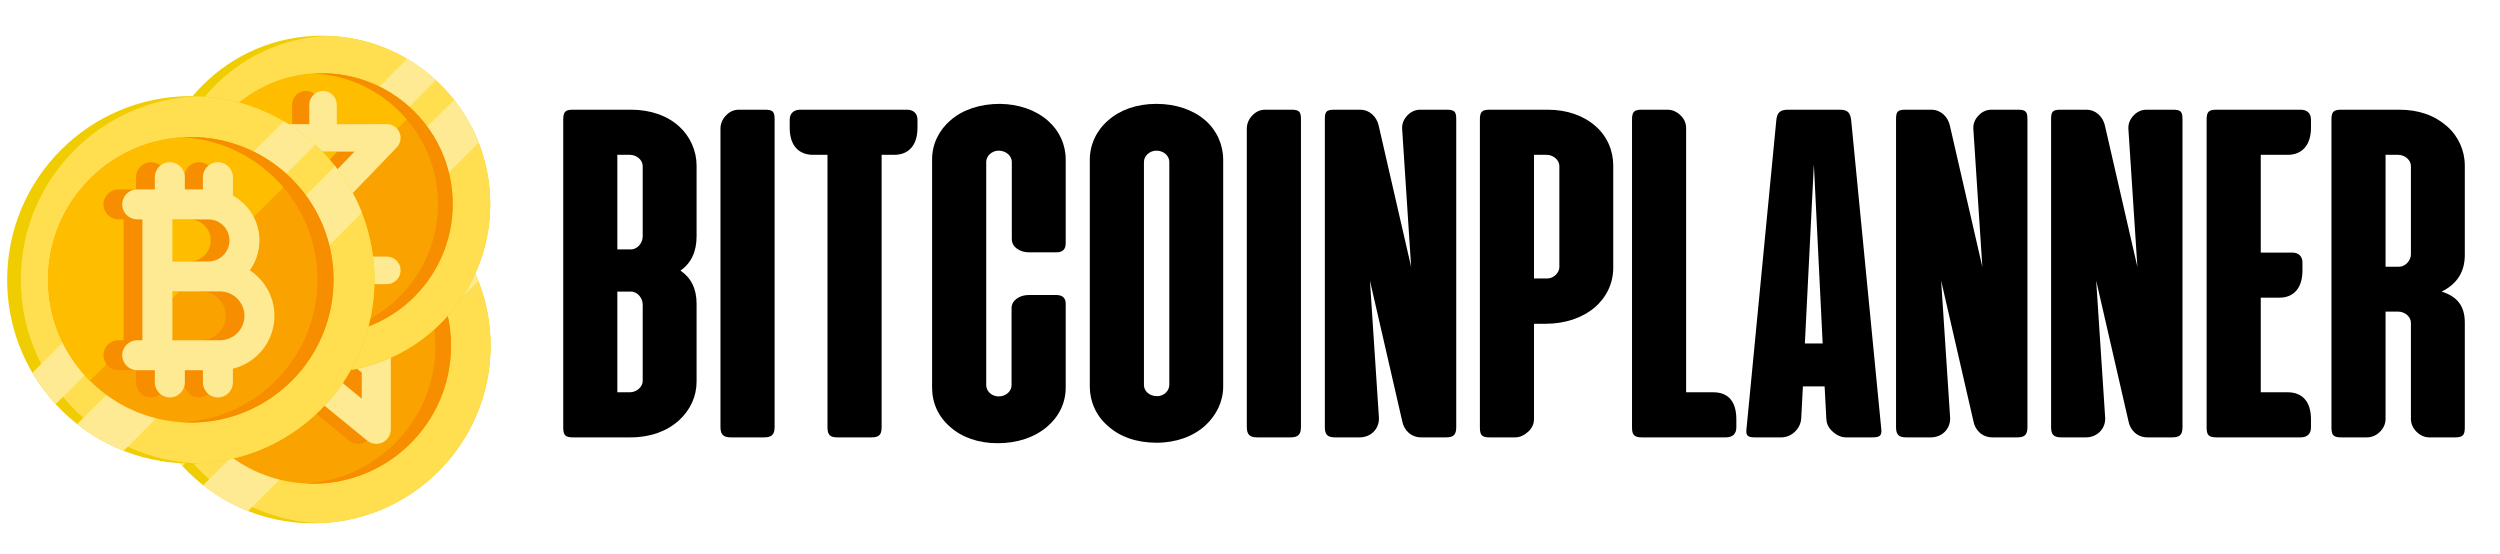 <svg xmlns="http://www.w3.org/2000/svg" xmlns:xlink="http://www.w3.org/1999/xlink" width="406" zoomAndPan="magnify" viewBox="0 0 304.5 67.5" height="90" preserveAspectRatio="xMidYMid meet" version="1.0"><defs><g/><clipPath id="id1"><path d="M 16.5 20.484 L 59.75 20.484 L 59.75 63.738 L 16.5 63.738 Z M 16.5 20.484 " clip-rule="nonzero"/></clipPath><clipPath id="id2"><path d="M 18 20.484 L 59.75 20.484 L 59.75 63.738 L 18 63.738 Z M 18 20.484 " clip-rule="nonzero"/></clipPath><clipPath id="id3"><path d="M 18.695 4.352 L 59.711 4.352 L 59.711 45.367 L 18.695 45.367 Z M 18.695 4.352 " clip-rule="nonzero"/></clipPath><clipPath id="id4"><path d="M 20 4.352 L 59.711 4.352 L 59.711 45.367 L 20 45.367 Z M 20 4.352 " clip-rule="nonzero"/></clipPath><clipPath id="id5"><path d="M 0.871 11.707 L 45.613 11.707 L 45.613 56.453 L 0.871 56.453 Z M 0.871 11.707 " clip-rule="nonzero"/></clipPath><clipPath id="id6"><path d="M 2 11.707 L 45.613 11.707 L 45.613 56.453 L 2 56.453 Z M 2 11.707 " clip-rule="nonzero"/></clipPath></defs><g clip-path="url(#id1)"><path fill="#f0cd00" d="M 59.75 42.113 C 59.75 54.055 50.07 63.738 38.125 63.738 C 31.832 63.738 26.164 61.047 22.211 56.754 C 21.172 55.625 20.254 54.387 19.473 53.059 C 17.586 49.848 16.5 46.105 16.5 42.113 C 16.5 30.168 26.184 20.484 38.125 20.484 C 42.121 20.484 45.863 21.57 49.074 23.457 C 50.402 24.238 51.641 25.156 52.766 26.195 C 57.059 30.148 59.75 35.816 59.75 42.113 Z M 59.75 42.113 " fill-opacity="1" fill-rule="nonzero"/></g><g clip-path="url(#id2)"><path fill="#ffde50" d="M 59.75 42.113 C 59.75 53.785 50.504 63.301 38.93 63.723 C 27.359 63.301 18.109 53.785 18.109 42.113 C 18.109 30.438 27.359 20.926 38.93 20.5 C 50.504 20.926 59.75 30.438 59.75 42.113 Z M 59.75 42.113 " fill-opacity="1" fill-rule="nonzero"/></g><path fill="#ffea94" d="M 52.766 26.195 L 22.211 56.754 C 21.172 55.625 20.254 54.387 19.473 53.059 L 49.074 23.457 C 50.402 24.238 51.641 25.156 52.766 26.195 Z M 52.766 26.195 " fill-opacity="1" fill-rule="nonzero"/><path fill="#ffea94" d="M 58.262 34.207 L 30.219 62.246 C 28.234 61.465 26.391 60.402 24.742 59.102 L 55.113 28.73 C 56.414 30.379 57.48 32.219 58.262 34.207 Z M 58.262 34.207 " fill-opacity="1" fill-rule="nonzero"/><path fill="#faa300" d="M 54.93 42.113 C 54.93 51.391 47.406 58.914 38.125 58.914 C 34.895 58.914 31.875 58.004 29.312 56.422 C 28.195 55.734 27.168 54.918 26.242 53.992 C 25.566 53.316 24.945 52.578 24.387 51.793 C 23.625 50.707 22.984 49.531 22.492 48.281 C 21.762 46.43 21.348 44.422 21.324 42.316 C 21.32 42.25 21.32 42.18 21.32 42.113 C 21.32 32.832 28.844 25.309 38.125 25.309 C 38.195 25.309 38.266 25.309 38.332 25.309 C 40.438 25.332 42.445 25.746 44.297 26.477 C 45.547 26.969 46.723 27.609 47.805 28.375 C 48.594 28.93 49.328 29.551 50.008 30.23 C 50.93 31.152 51.746 32.18 52.438 33.297 C 54.02 35.859 54.93 38.879 54.93 42.113 Z M 54.93 42.113 " fill-opacity="1" fill-rule="nonzero"/><path fill="#ffbd00" d="M 50.008 30.23 L 26.242 53.992 C 25.566 53.316 24.945 52.578 24.387 51.793 C 23.625 50.707 22.984 49.531 22.492 48.281 C 21.762 46.43 21.348 44.422 21.324 42.316 C 21.32 42.25 21.32 42.18 21.32 42.113 C 21.32 32.832 28.844 25.309 38.125 25.309 C 38.195 25.309 38.266 25.309 38.332 25.309 C 40.438 25.332 42.445 25.746 44.297 26.477 C 45.547 26.969 46.723 27.609 47.805 28.375 C 48.594 28.93 49.328 29.551 50.008 30.23 Z M 50.008 30.23 " fill-opacity="1" fill-rule="nonzero"/><path fill="#f68e00" d="M 54.93 42.113 C 54.93 51.391 47.406 58.914 38.125 58.914 C 37.809 58.914 37.492 58.906 37.176 58.891 C 46.016 58.398 53.031 51.074 53.031 42.113 C 53.031 33.148 46.016 25.824 37.176 25.332 C 37.492 25.316 37.809 25.309 38.125 25.309 C 47.406 25.309 54.93 32.832 54.93 42.113 Z M 54.93 42.113 " fill-opacity="1" fill-rule="nonzero"/><path fill="#f68e00" d="M 43.625 30.164 C 42.652 30.164 41.859 30.953 41.859 31.93 L 41.859 40.816 L 29.332 30.562 C 28.801 30.133 28.074 30.043 27.457 30.336 C 26.84 30.625 26.445 31.246 26.445 31.93 L 26.445 39.688 C 26.445 39.688 26.445 39.688 26.445 39.691 L 26.445 52.293 C 26.445 53.27 27.238 54.059 28.211 54.059 C 29.188 54.059 29.977 53.27 29.977 52.293 L 29.977 43.406 L 42.508 53.66 C 42.828 53.922 43.227 54.059 43.625 54.059 C 43.883 54.059 44.141 54.004 44.383 53.891 C 45 53.598 45.391 52.977 45.391 52.293 L 45.391 31.93 C 45.391 30.953 44.602 30.164 43.625 30.164 Z M 29.977 38.848 L 29.977 35.656 L 41.859 45.379 L 41.859 48.566 Z M 29.977 38.848 " fill-opacity="1" fill-rule="nonzero"/><path fill="#ffea94" d="M 45.832 30.164 C 44.859 30.164 44.066 30.953 44.066 31.93 L 44.066 40.816 L 31.535 30.562 C 31.008 30.133 30.281 30.043 29.664 30.336 C 29.047 30.625 28.652 31.246 28.652 31.93 L 28.652 39.688 C 28.652 39.688 28.652 39.688 28.652 39.691 L 28.652 52.293 C 28.652 53.27 29.445 54.059 30.418 54.059 C 31.395 54.059 32.184 53.27 32.184 52.293 L 32.184 43.406 L 44.715 53.66 C 45.035 53.922 45.434 54.059 45.832 54.059 C 46.09 54.059 46.348 54.004 46.59 53.891 C 47.207 53.598 47.598 52.977 47.598 52.293 L 47.598 31.93 C 47.598 30.953 46.809 30.164 45.832 30.164 Z M 32.184 38.848 L 32.184 35.656 L 44.066 45.379 L 44.066 48.566 Z M 32.184 38.848 " fill-opacity="1" fill-rule="nonzero"/><g clip-path="url(#id3)"><path fill="#f0cd00" d="M 59.711 24.859 C 59.711 36.188 50.527 45.367 39.203 45.367 C 33.23 45.367 27.859 42.816 24.109 38.742 C 23.125 37.676 22.254 36.5 21.512 35.242 C 19.723 32.195 18.695 28.648 18.695 24.859 C 18.695 13.535 27.875 4.352 39.203 4.352 C 42.992 4.352 46.539 5.379 49.582 7.172 C 50.844 7.91 52.016 8.785 53.086 9.77 C 57.156 13.516 59.711 18.891 59.711 24.859 Z M 59.711 24.859 " fill-opacity="1" fill-rule="nonzero"/></g><g clip-path="url(#id4)"><path fill="#ffde50" d="M 59.711 24.859 C 59.711 35.93 50.938 44.953 39.965 45.352 C 28.992 44.953 20.223 35.93 20.223 24.859 C 20.223 13.789 28.992 4.77 39.965 4.367 C 50.938 4.77 59.711 13.789 59.711 24.859 Z M 59.711 24.859 " fill-opacity="1" fill-rule="nonzero"/></g><path fill="#ffea94" d="M 53.086 9.77 L 24.109 38.742 C 23.125 37.676 22.254 36.5 21.512 35.242 L 49.582 7.172 C 50.844 7.91 52.016 8.785 53.086 9.77 Z M 53.086 9.77 " fill-opacity="1" fill-rule="nonzero"/><path fill="#ffea94" d="M 58.297 17.363 L 31.703 43.953 C 29.82 43.215 28.074 42.203 26.512 40.969 L 55.312 12.172 C 56.547 13.734 57.555 15.48 58.297 17.363 Z M 58.297 17.363 " fill-opacity="1" fill-rule="nonzero"/><path fill="#faa300" d="M 55.137 24.859 C 55.137 33.66 48.004 40.797 39.203 40.797 C 36.137 40.797 33.273 39.93 30.844 38.43 C 29.785 37.777 28.809 37.004 27.934 36.129 C 27.293 35.484 26.703 34.785 26.176 34.039 C 25.449 33.012 24.844 31.895 24.375 30.711 C 23.684 28.957 23.293 27.051 23.27 25.055 C 23.266 24.992 23.266 24.926 23.266 24.859 C 23.266 16.059 30.402 8.926 39.203 8.926 C 39.27 8.926 39.336 8.926 39.398 8.926 C 41.395 8.949 43.297 9.34 45.051 10.035 C 46.238 10.504 47.355 11.109 48.383 11.832 C 49.129 12.359 49.824 12.949 50.469 13.594 C 51.344 14.469 52.121 15.445 52.773 16.504 C 54.273 18.934 55.137 21.797 55.137 24.859 Z M 55.137 24.859 " fill-opacity="1" fill-rule="nonzero"/><path fill="#ffbd00" d="M 50.469 13.594 L 27.934 36.129 C 27.293 35.484 26.703 34.785 26.176 34.039 C 25.449 33.012 24.844 31.895 24.375 30.711 C 23.684 28.957 23.293 27.051 23.27 25.055 C 23.266 24.992 23.266 24.926 23.266 24.859 C 23.266 16.059 30.402 8.926 39.203 8.926 C 39.27 8.926 39.336 8.926 39.398 8.926 C 41.395 8.949 43.297 9.34 45.051 10.035 C 46.238 10.504 47.355 11.109 48.383 11.832 C 49.129 12.359 49.824 12.949 50.469 13.594 Z M 50.469 13.594 " fill-opacity="1" fill-rule="nonzero"/><path fill="#f68e00" d="M 55.137 24.859 C 55.137 33.66 48.004 40.797 39.203 40.797 C 38.898 40.797 38.602 40.785 38.301 40.77 C 46.684 40.305 53.336 33.359 53.336 24.859 C 53.336 16.363 46.684 9.418 38.301 8.949 C 38.602 8.934 38.898 8.926 39.203 8.926 C 48.004 8.926 55.137 16.059 55.137 24.859 Z M 55.137 24.859 " fill-opacity="1" fill-rule="nonzero"/><path fill="#f68e00" d="M 45.023 31.254 L 33.418 31.254 L 46.23 17.953 C 46.695 17.469 46.828 16.754 46.566 16.137 C 46.305 15.52 45.695 15.117 45.023 15.117 L 38.926 15.117 L 38.926 12.754 C 38.926 11.828 38.176 11.078 37.254 11.078 C 36.328 11.078 35.578 11.828 35.578 12.754 L 35.578 15.117 L 29.48 15.117 C 28.559 15.117 27.809 15.867 27.809 16.789 C 27.809 17.715 28.559 18.465 29.48 18.465 L 41.09 18.465 L 28.277 31.77 C 27.809 32.254 27.68 32.969 27.941 33.586 C 28.203 34.203 28.809 34.605 29.48 34.605 L 35.578 34.605 L 35.578 36.969 C 35.578 37.891 36.328 38.641 37.254 38.641 C 38.176 38.641 38.926 37.891 38.926 36.969 L 38.926 34.605 L 45.023 34.605 C 45.949 34.605 46.699 33.855 46.699 32.93 C 46.699 32.004 45.949 31.254 45.023 31.254 Z M 45.023 31.254 " fill-opacity="1" fill-rule="nonzero"/><path fill="#ffea94" d="M 47.117 31.254 L 35.512 31.254 L 48.324 17.953 C 48.789 17.469 48.922 16.754 48.66 16.137 C 48.395 15.52 47.789 15.117 47.117 15.117 L 41.02 15.117 L 41.02 12.754 C 41.02 11.828 40.27 11.078 39.344 11.078 C 38.422 11.078 37.672 11.828 37.672 12.754 L 37.672 15.117 L 31.574 15.117 C 30.648 15.117 29.898 15.867 29.898 16.789 C 29.898 17.715 30.648 18.465 31.574 18.465 L 43.18 18.465 L 30.367 31.77 C 29.902 32.254 29.77 32.969 30.035 33.586 C 30.297 34.203 30.902 34.605 31.574 34.605 L 37.672 34.605 L 37.672 36.969 C 37.672 37.891 38.422 38.641 39.344 38.641 C 40.27 38.641 41.02 37.891 41.02 36.969 L 41.02 34.605 L 47.117 34.605 C 48.043 34.605 48.793 33.855 48.793 32.93 C 48.793 32.004 48.043 31.254 47.117 31.254 Z M 47.117 31.254 " fill-opacity="1" fill-rule="nonzero"/><g clip-path="url(#id5)"><path fill="#f0cd00" d="M 45.613 34.082 C 45.613 46.434 35.598 56.453 23.242 56.453 C 16.73 56.453 10.867 53.668 6.777 49.227 C 5.703 48.059 4.754 46.777 3.945 45.406 C 1.992 42.082 0.871 38.211 0.871 34.082 C 0.871 21.727 10.887 11.707 23.242 11.707 C 27.375 11.707 31.246 12.828 34.566 14.785 C 35.941 15.59 37.223 16.543 38.387 17.617 C 42.828 21.703 45.613 27.566 45.613 34.082 Z M 45.613 34.082 " fill-opacity="1" fill-rule="nonzero"/></g><g clip-path="url(#id6)"><path fill="#ffde50" d="M 45.613 34.082 C 45.613 46.156 36.047 56 24.074 56.438 C 12.105 56 2.535 46.156 2.535 34.082 C 2.535 22.004 12.105 12.16 24.074 11.723 C 36.047 12.16 45.613 22.004 45.613 34.082 Z M 45.613 34.082 " fill-opacity="1" fill-rule="nonzero"/></g><path fill="#ffea94" d="M 38.387 17.617 L 6.777 49.227 C 5.703 48.059 4.754 46.777 3.945 45.406 L 34.566 14.785 C 35.941 15.59 37.223 16.543 38.387 17.617 Z M 38.387 17.617 " fill-opacity="1" fill-rule="nonzero"/><path fill="#ffea94" d="M 44.07 25.902 L 15.062 54.91 C 13.008 54.102 11.105 53 9.398 51.656 L 40.816 20.238 C 42.164 21.941 43.266 23.848 44.07 25.902 Z M 44.07 25.902 " fill-opacity="1" fill-rule="nonzero"/><path fill="#faa300" d="M 40.625 34.082 C 40.625 43.68 32.844 51.465 23.242 51.465 C 19.898 51.465 16.777 50.52 14.125 48.883 C 12.969 48.172 11.906 47.328 10.949 46.371 C 10.25 45.672 9.605 44.906 9.031 44.094 C 8.238 42.973 7.578 41.754 7.066 40.461 C 6.312 38.547 5.887 36.469 5.859 34.293 C 5.859 34.223 5.859 34.152 5.859 34.082 C 5.859 24.48 13.641 16.695 23.242 16.695 C 23.312 16.695 23.387 16.695 23.457 16.699 C 25.633 16.723 27.711 17.148 29.625 17.906 C 30.918 18.418 32.137 19.078 33.258 19.867 C 34.07 20.445 34.832 21.086 35.535 21.789 C 36.488 22.742 37.332 23.809 38.047 24.961 C 39.684 27.613 40.625 30.734 40.625 34.082 Z M 40.625 34.082 " fill-opacity="1" fill-rule="nonzero"/><path fill="#ffbd00" d="M 35.535 21.789 L 10.949 46.371 C 10.25 45.672 9.605 44.906 9.031 44.094 C 8.238 42.973 7.578 41.754 7.066 40.461 C 6.312 38.547 5.887 36.469 5.859 34.293 C 5.859 34.223 5.859 34.152 5.859 34.082 C 5.859 24.48 13.641 16.695 23.242 16.695 C 23.312 16.695 23.387 16.695 23.457 16.699 C 25.633 16.723 27.711 17.148 29.625 17.906 C 30.918 18.418 32.137 19.078 33.258 19.867 C 34.07 20.445 34.832 21.086 35.535 21.789 Z M 35.535 21.789 " fill-opacity="1" fill-rule="nonzero"/><path fill="#f68e00" d="M 40.625 34.082 C 40.625 43.68 32.844 51.465 23.242 51.465 C 22.914 51.465 22.586 51.453 22.262 51.438 C 31.402 50.926 38.66 43.352 38.66 34.082 C 38.66 24.809 31.402 17.234 22.262 16.723 C 22.586 16.707 22.914 16.695 23.242 16.695 C 32.844 16.695 40.625 24.48 40.625 34.082 Z M 40.625 34.082 " fill-opacity="1" fill-rule="nonzero"/><path fill="#f68e00" d="M 31.141 38.469 C 31.141 36.152 29.945 34.109 28.137 32.926 C 28.879 31.898 29.32 30.641 29.32 29.281 C 29.32 26.934 28.012 24.887 26.086 23.832 L 26.086 21.578 C 26.086 20.57 25.266 19.754 24.258 19.754 C 23.25 19.754 22.434 20.57 22.434 21.578 L 22.434 23.066 L 20.227 23.066 L 20.227 21.578 C 20.227 20.57 19.41 19.754 18.402 19.754 C 17.395 19.754 16.574 20.57 16.574 21.578 L 16.574 23.066 L 14.43 23.066 C 13.422 23.066 12.602 23.887 12.602 24.895 C 12.602 25.902 13.422 26.719 14.43 26.719 L 15.059 26.719 L 15.059 41.441 L 14.43 41.441 C 13.422 41.441 12.602 42.258 12.602 43.266 C 12.602 44.273 13.422 45.094 14.43 45.094 L 16.574 45.094 L 16.574 46.582 C 16.574 47.59 17.395 48.406 18.402 48.406 C 19.41 48.406 20.227 47.59 20.227 46.582 L 20.227 45.094 L 22.434 45.094 L 22.434 46.582 C 22.434 47.59 23.25 48.406 24.258 48.406 C 25.266 48.406 26.086 47.59 26.086 46.582 L 26.086 44.906 C 28.984 44.199 31.141 41.582 31.141 38.469 Z M 18.711 26.719 L 23.105 26.719 C 24.516 26.719 25.668 27.871 25.668 29.281 C 25.668 30.695 24.516 31.844 23.105 31.844 L 18.711 31.844 Z M 24.52 41.441 L 18.711 41.441 L 18.711 35.496 L 24.52 35.496 C 26.156 35.496 27.492 36.832 27.492 38.469 C 27.492 40.109 26.156 41.441 24.52 41.441 Z M 24.52 41.441 " fill-opacity="1" fill-rule="nonzero"/><path fill="#ffea94" d="M 33.426 38.469 C 33.426 36.152 32.227 34.109 30.418 32.926 C 31.16 31.898 31.602 30.641 31.602 29.281 C 31.602 26.934 30.293 24.887 28.367 23.832 L 28.367 21.578 C 28.367 20.57 27.551 19.754 26.539 19.754 C 25.531 19.754 24.715 20.57 24.715 21.578 L 24.715 23.066 L 22.512 23.066 L 22.512 21.578 C 22.512 20.57 21.691 19.754 20.684 19.754 C 19.676 19.754 18.859 20.57 18.859 21.578 L 18.859 23.066 L 16.711 23.066 C 15.703 23.066 14.887 23.887 14.887 24.895 C 14.887 25.902 15.703 26.719 16.711 26.719 L 17.344 26.719 L 17.344 41.441 L 16.711 41.441 C 15.703 41.441 14.887 42.258 14.887 43.266 C 14.887 44.273 15.703 45.094 16.711 45.094 L 18.859 45.094 L 18.859 46.582 C 18.859 47.59 19.676 48.406 20.684 48.406 C 21.691 48.406 22.512 47.59 22.512 46.582 L 22.512 45.094 L 24.715 45.094 L 24.715 46.582 C 24.715 47.59 25.531 48.406 26.539 48.406 C 27.551 48.406 28.367 47.59 28.367 46.582 L 28.367 44.906 C 31.266 44.199 33.426 41.582 33.426 38.469 Z M 20.996 26.719 L 25.387 26.719 C 26.801 26.719 27.949 27.871 27.949 29.281 C 27.949 30.695 26.801 31.844 25.387 31.844 L 20.996 31.844 Z M 26.801 41.441 L 20.996 41.441 L 20.996 35.496 L 26.801 35.496 C 28.441 35.496 29.773 36.832 29.773 38.469 C 29.773 40.109 28.441 41.441 26.801 41.441 Z M 26.801 41.441 " fill-opacity="1" fill-rule="nonzero"/><g fill="#000000" fill-opacity="1"><g transform="translate(67.176, 53.272)"><g><path d="M 9.652 0 C 12.055 0 14.105 -0.773 15.531 -2.078 C 16.926 -3.355 17.668 -5.02 17.668 -6.801 L 17.668 -16.273 C 17.668 -18.082 17.016 -19.422 15.707 -20.312 C 17.016 -21.23 17.668 -22.629 17.668 -24.496 L 17.668 -33.109 C 17.668 -34.891 16.895 -36.645 15.559 -37.859 C 14.133 -39.168 12.086 -39.91 9.68 -39.91 L 2.613 -39.91 C 1.664 -39.91 1.426 -39.641 1.426 -38.691 L 1.426 -1.219 C 1.426 -0.266 1.664 0 2.613 0 Z M 9.531 -34.414 C 10.395 -34.414 11.105 -33.762 11.105 -33.051 L 11.105 -24.469 C 11.105 -23.727 10.512 -22.895 9.652 -22.895 L 8.016 -22.895 L 8.016 -34.414 Z M 9.652 -17.758 C 10.512 -17.758 11.105 -16.926 11.105 -16.184 L 11.105 -6.859 C 11.105 -6.176 10.395 -5.492 9.531 -5.492 L 8.016 -5.492 L 8.016 -17.758 Z M 9.652 -17.758 "/></g></g></g><g fill="#000000" fill-opacity="1"><g transform="translate(86.269, 53.272)"><g><path d="M 8.078 -38.75 C 8.078 -39.672 7.867 -39.91 6.891 -39.91 L 3.742 -39.91 C 3.148 -39.91 2.645 -39.703 2.199 -39.254 C 1.723 -38.781 1.484 -38.215 1.484 -37.594 L 1.484 -1.277 C 1.484 -0.328 1.84 0 2.762 0 L 6.801 0 C 7.719 0 8.078 -0.328 8.078 -1.277 Z M 8.078 -38.75 "/></g></g></g><g fill="#000000" fill-opacity="1"><g transform="translate(95.831, 53.272)"><g><path d="M 1.633 -39.91 C 0.891 -39.91 0.355 -39.492 0.355 -38.691 L 0.355 -37.711 C 0.355 -35.602 1.395 -34.414 3.207 -34.414 L 4.957 -34.414 L 4.957 -1.246 C 4.957 -0.297 5.258 0 6.176 0 L 10.305 0 C 11.223 0 11.551 -0.297 11.551 -1.246 L 11.551 -34.414 L 13.066 -34.414 C 14.875 -34.414 15.918 -35.602 15.918 -37.711 L 15.918 -38.691 C 15.918 -39.492 15.383 -39.91 14.641 -39.91 Z M 1.633 -39.91 "/></g></g></g><g fill="#000000" fill-opacity="1"><g transform="translate(112.044, 53.272)"><g><path d="M 9.738 -40.621 C 7.336 -40.621 5.195 -39.91 3.742 -38.633 C 2.316 -37.414 1.484 -35.723 1.484 -33.852 L 1.484 -6.059 C 1.484 -4.188 2.258 -2.496 3.684 -1.277 C 5.105 0 7.125 0.711 9.473 0.711 C 11.879 0.711 13.957 0 15.469 -1.277 C 16.926 -2.496 17.758 -4.188 17.758 -6.059 L 17.758 -16.273 C 17.758 -16.984 17.371 -17.34 16.598 -17.34 L 13.242 -17.34 C 12.176 -17.34 11.164 -16.719 11.164 -15.738 L 11.164 -6.355 C 11.164 -5.672 10.543 -4.988 9.59 -4.988 C 8.73 -4.988 8.078 -5.641 8.078 -6.355 L 8.078 -33.555 C 8.078 -34.266 8.762 -34.922 9.59 -34.922 C 10.512 -34.922 11.195 -34.266 11.195 -33.555 L 11.195 -24.141 C 11.195 -23.16 12.203 -22.539 13.273 -22.539 L 16.629 -22.539 C 17.371 -22.539 17.758 -22.895 17.758 -23.637 L 17.758 -33.852 C 17.758 -35.664 16.984 -37.355 15.59 -38.574 C 14.133 -39.852 12.086 -40.594 9.738 -40.621 Z M 9.738 -40.621 "/></g></g></g><g fill="#000000" fill-opacity="1"><g transform="translate(131.285, 53.272)"><g><path d="M 1.453 -6.176 C 1.453 -4.363 2.227 -2.613 3.652 -1.395 C 5.078 -0.09 7.125 0.652 9.59 0.652 C 11.965 0.652 14.047 -0.117 15.5 -1.426 C 16.895 -2.703 17.699 -4.395 17.699 -6.176 L 17.699 -33.82 C 17.699 -35.633 16.926 -37.387 15.531 -38.602 C 14.074 -39.879 11.965 -40.621 9.562 -40.621 C 7.156 -40.621 5.105 -39.879 3.684 -38.602 C 2.258 -37.387 1.453 -35.633 1.453 -33.82 Z M 8.047 -33.555 C 8.047 -34.266 8.73 -34.922 9.562 -34.922 C 10.48 -34.922 11.137 -34.266 11.137 -33.555 L 11.137 -6.383 C 11.137 -5.703 10.512 -5.02 9.652 -5.02 C 8.699 -5.02 8.047 -5.641 8.047 -6.383 Z M 8.047 -33.555 "/></g></g></g><g fill="#000000" fill-opacity="1"><g transform="translate(150.378, 53.272)"><g><path d="M 8.078 -38.75 C 8.078 -39.672 7.867 -39.91 6.891 -39.91 L 3.742 -39.91 C 3.148 -39.91 2.645 -39.703 2.199 -39.254 C 1.723 -38.781 1.484 -38.215 1.484 -37.594 L 1.484 -1.277 C 1.484 -0.328 1.84 0 2.762 0 L 6.801 0 C 7.719 0 8.078 -0.328 8.078 -1.277 Z M 8.078 -38.75 "/></g></g></g><g fill="#000000" fill-opacity="1"><g transform="translate(159.94, 53.272)"><g><path d="M 17.43 -38.75 C 17.43 -39.672 17.223 -39.91 16.273 -39.91 L 13.066 -39.91 C 12.473 -39.91 11.965 -39.703 11.52 -39.254 C 11.047 -38.781 10.809 -38.215 10.84 -37.594 L 11.938 -20.758 L 7.988 -37.949 C 7.75 -39.105 6.801 -39.91 5.762 -39.91 L 2.582 -39.91 C 1.602 -39.91 1.426 -39.672 1.426 -38.75 L 1.426 -1.246 C 1.426 -0.328 1.754 0 2.672 0 L 5.672 0 C 7.008 0 8.047 -1.008 8.016 -2.348 L 6.918 -19.094 L 10.84 -2.02 C 11.047 -0.832 11.965 0 13.156 0 L 16.184 0 C 17.105 0 17.43 -0.328 17.43 -1.246 Z M 17.43 -38.75 "/></g></g></g><g fill="#000000" fill-opacity="1"><g transform="translate(178.825, 53.272)"><g><path d="M 9.414 -13.836 C 11.816 -13.836 13.898 -14.551 15.41 -15.828 C 16.836 -17.043 17.668 -18.766 17.668 -20.637 L 17.668 -33.109 C 17.668 -34.98 16.895 -36.703 15.5 -37.918 C 14.047 -39.195 12.027 -39.91 9.68 -39.91 L 2.613 -39.91 C 1.664 -39.91 1.426 -39.641 1.426 -38.691 L 1.426 -1.219 C 1.426 -0.266 1.664 0 2.613 0 L 5.73 0 C 6.297 0 6.801 -0.238 7.305 -0.684 C 7.781 -1.129 8.016 -1.633 8.016 -2.258 L 8.016 -13.836 Z M 8.016 -34.414 L 9.531 -34.414 C 10.395 -34.414 11.105 -33.762 11.105 -33.051 L 11.105 -20.727 C 11.105 -20.102 10.453 -19.359 9.652 -19.359 L 8.016 -19.359 Z M 8.016 -34.414 "/></g></g></g><g fill="#000000" fill-opacity="1"><g transform="translate(197.354, 53.272)"><g><path d="M 1.426 -1.188 C 1.426 -0.328 1.691 0 2.613 0 L 12.859 0 C 13.66 0 14.133 -0.414 14.133 -1.219 L 14.133 -2.199 C 14.133 -4.336 13.184 -5.492 11.312 -5.492 L 8.016 -5.492 L 8.016 -37.652 C 8.016 -38.277 7.781 -38.809 7.305 -39.254 C 6.828 -39.703 6.297 -39.91 5.73 -39.91 L 2.613 -39.91 C 1.664 -39.91 1.426 -39.641 1.426 -38.691 Z M 1.426 -1.188 "/></g></g></g><g fill="#000000" fill-opacity="1"><g transform="translate(212.438, 53.272)"><g><path d="M 13.035 -38.633 C 12.918 -39.613 12.562 -39.91 11.609 -39.91 L 5.375 -39.91 C 4.395 -39.91 4.008 -39.582 3.918 -38.633 L 0.297 -1.156 C 0.266 -1.07 0.266 -0.922 0.266 -0.742 C 0.266 -0.18 0.504 0 1.336 0 L 4.543 0 C 5.73 0 6.859 -1.008 6.949 -2.285 L 7.156 -6.207 L 9.801 -6.207 L 10.008 -2.285 C 10.035 -1.633 10.305 -1.098 10.84 -0.652 C 11.344 -0.207 11.879 0 12.441 0 L 15.648 0 C 16.48 0 16.719 -0.207 16.719 -0.801 L 16.688 -1.156 Z M 9.562 -11.434 L 7.395 -11.434 L 8.492 -33.258 Z M 9.562 -11.434 "/></g></g></g><g fill="#000000" fill-opacity="1"><g transform="translate(229.512, 53.272)"><g><path d="M 17.43 -38.75 C 17.43 -39.672 17.223 -39.91 16.273 -39.91 L 13.066 -39.91 C 12.473 -39.91 11.965 -39.703 11.52 -39.254 C 11.047 -38.781 10.809 -38.215 10.84 -37.594 L 11.938 -20.758 L 7.988 -37.949 C 7.75 -39.105 6.801 -39.91 5.762 -39.91 L 2.582 -39.91 C 1.602 -39.91 1.426 -39.672 1.426 -38.75 L 1.426 -1.246 C 1.426 -0.328 1.754 0 2.672 0 L 5.672 0 C 7.008 0 8.047 -1.008 8.016 -2.348 L 6.918 -19.094 L 10.84 -2.02 C 11.047 -0.832 11.965 0 13.156 0 L 16.184 0 C 17.105 0 17.43 -0.328 17.43 -1.246 Z M 17.43 -38.75 "/></g></g></g><g fill="#000000" fill-opacity="1"><g transform="translate(248.397, 53.272)"><g><path d="M 17.43 -38.75 C 17.43 -39.672 17.223 -39.91 16.273 -39.91 L 13.066 -39.91 C 12.473 -39.91 11.965 -39.703 11.52 -39.254 C 11.047 -38.781 10.809 -38.215 10.84 -37.594 L 11.938 -20.758 L 7.988 -37.949 C 7.75 -39.105 6.801 -39.91 5.762 -39.91 L 2.582 -39.91 C 1.602 -39.91 1.426 -39.672 1.426 -38.75 L 1.426 -1.246 C 1.426 -0.328 1.754 0 2.672 0 L 5.672 0 C 7.008 0 8.047 -1.008 8.016 -2.348 L 6.918 -19.094 L 10.84 -2.02 C 11.047 -0.832 11.965 0 13.156 0 L 16.184 0 C 17.105 0 17.43 -0.328 17.43 -1.246 Z M 17.43 -38.75 "/></g></g></g><g fill="#000000" fill-opacity="1"><g transform="translate(267.283, 53.272)"><g><path d="M 2.672 -39.91 C 1.723 -39.91 1.484 -39.641 1.484 -38.691 L 1.484 -1.188 C 1.484 -0.266 1.754 0 2.703 0 L 12.918 0 C 13.719 0 14.195 -0.414 14.195 -1.219 L 14.195 -2.199 C 14.195 -4.305 13.184 -5.492 11.371 -5.492 L 8.078 -5.492 L 8.078 -17.016 L 10.363 -17.016 C 12.145 -17.016 13.156 -18.262 13.156 -20.312 L 13.156 -21.289 C 13.156 -22.094 12.648 -22.508 11.906 -22.508 L 8.078 -22.508 L 8.078 -34.414 L 11.371 -34.414 C 13.156 -34.414 14.195 -35.664 14.195 -37.711 L 14.195 -38.691 C 14.195 -39.492 13.719 -39.91 12.918 -39.91 Z M 2.672 -39.91 "/></g></g></g><g fill="#000000" fill-opacity="1"><g transform="translate(282.545, 53.272)"><g><path d="M 17.668 -13.984 C 17.668 -16.035 16.719 -17.164 14.848 -17.758 C 16.719 -18.676 17.668 -20.164 17.668 -22.211 L 17.668 -33.109 C 17.668 -34.922 16.895 -36.672 15.5 -37.891 C 13.984 -39.227 12.055 -39.91 9.68 -39.91 L 2.613 -39.91 C 1.664 -39.91 1.426 -39.641 1.426 -38.691 L 1.426 -1.219 C 1.426 -0.266 1.664 0 2.613 0 L 5.73 0 C 6.355 0 6.891 -0.238 7.336 -0.684 C 7.781 -1.129 8.016 -1.664 8.016 -2.258 L 8.016 -15.32 L 9.531 -15.32 C 10.395 -15.32 11.105 -14.668 11.105 -13.957 L 11.105 -2.258 C 11.105 -1.664 11.344 -1.129 11.789 -0.684 C 12.234 -0.238 12.77 0 13.332 0 L 16.48 0 C 17.43 0 17.668 -0.266 17.668 -1.219 Z M 9.531 -34.414 C 10.395 -34.414 11.105 -33.762 11.105 -33.051 L 11.105 -22.301 C 11.105 -21.559 10.453 -20.785 9.652 -20.785 L 8.016 -20.785 L 8.016 -34.414 Z M 9.531 -34.414 "/></g></g></g></svg>